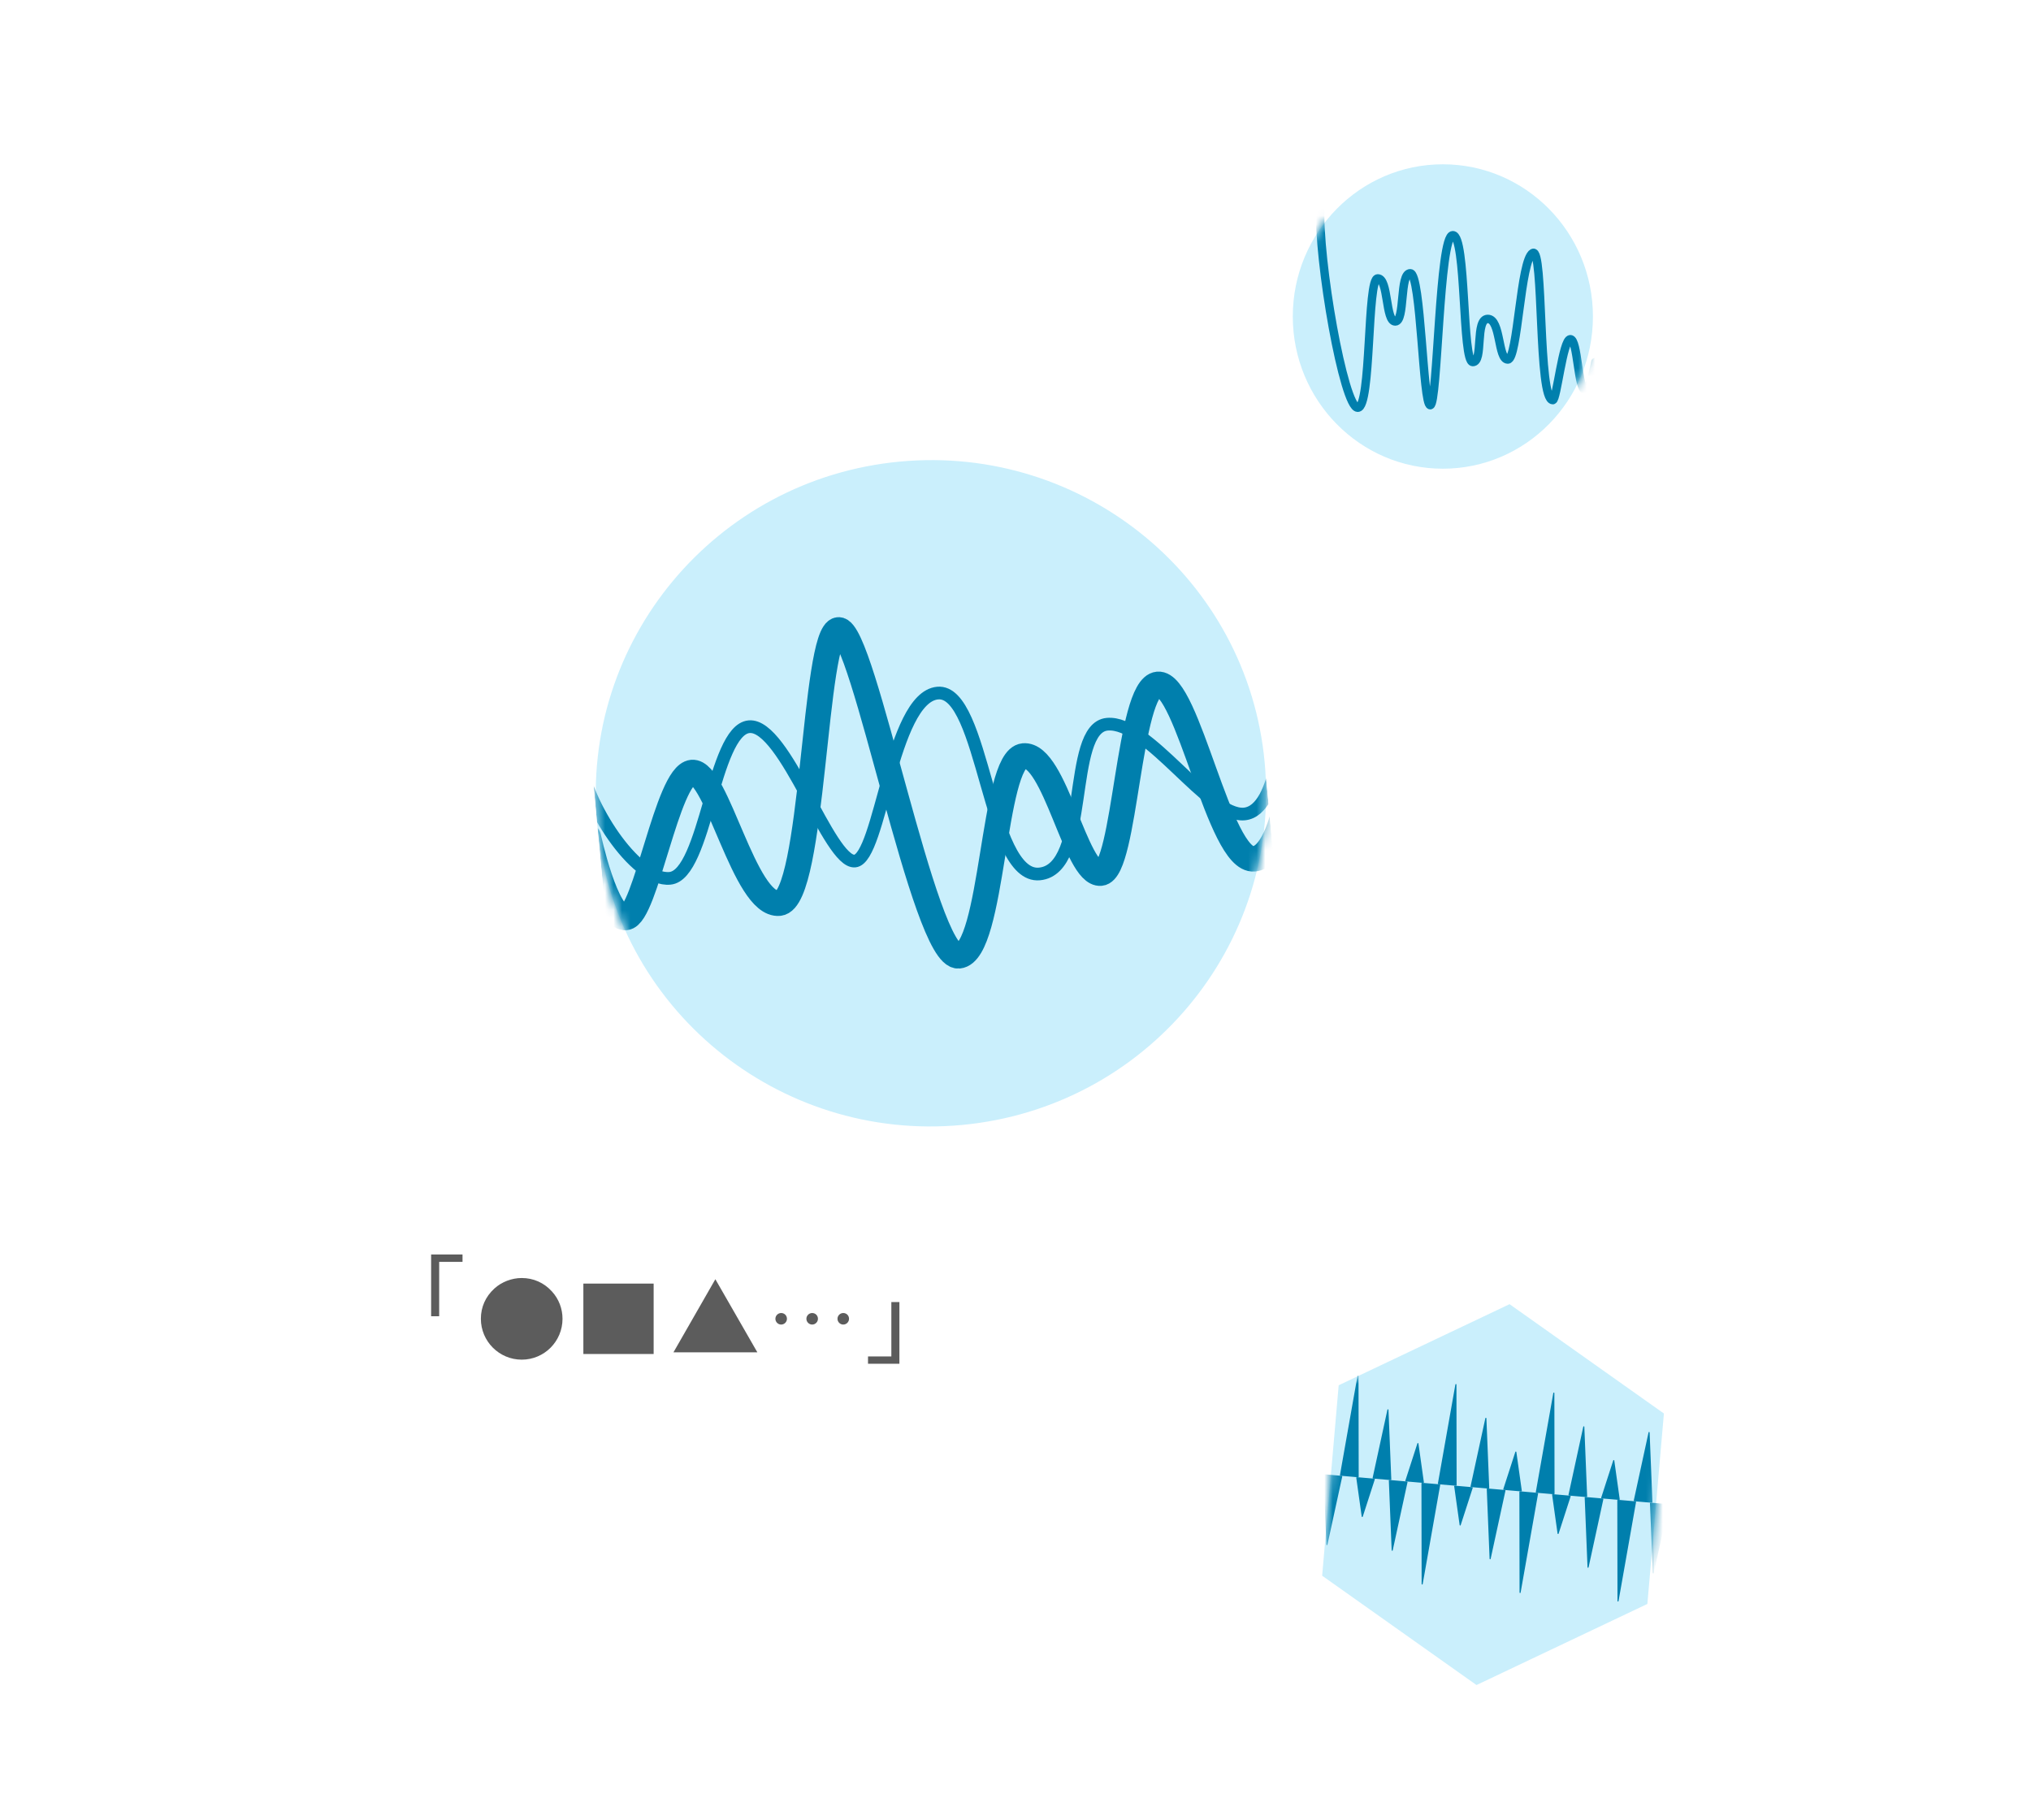 <svg width="240" height="215" viewBox="0 0 240 215" fill="none" xmlns="http://www.w3.org/2000/svg">
<g clip-path="url(#clip0_336_648)">
<g filter="url(#filter0_d_336_648)">
<ellipse cx="78.5" cy="155.016" rx="41.5" ry="29.016" fill="white"/>
<path d="M49.31 184.433L55.664 173.001L61.792 180.525L49.31 184.433Z" fill="white"/>
</g>
<path d="M51.897 155.52H50.945V148.226H54.655V149.094H51.897V155.52ZM61.653 151.002C63.039 151.002 64.293 151.563 65.228 152.597C66.031 153.477 66.471 154.621 66.471 155.82C66.471 158.493 64.315 160.649 61.653 160.649C58.991 160.649 56.824 158.482 56.824 155.82C56.824 154.434 57.374 153.202 58.419 152.245C59.277 151.464 60.465 151.002 61.653 151.002ZM68.935 151.662H77.24V159.978H68.935V151.662ZM84.533 151.145L89.494 159.78H79.583L84.533 151.145ZM92.31 155.138C92.695 155.138 92.992 155.435 92.992 155.82C92.992 156.194 92.684 156.502 92.31 156.502C91.936 156.502 91.628 156.194 91.628 155.82C91.628 155.446 91.936 155.138 92.31 155.138ZM95.973 155.138C96.358 155.138 96.655 155.435 96.655 155.82C96.655 156.194 96.347 156.502 95.973 156.502C95.599 156.502 95.291 156.194 95.291 155.82C95.291 155.446 95.599 155.138 95.973 155.138ZM99.647 155.138C100.032 155.138 100.329 155.435 100.329 155.82C100.329 156.194 100.021 156.502 99.647 156.502C99.273 156.502 98.965 156.194 98.965 155.82C98.965 155.446 99.273 155.138 99.647 155.138ZM105.329 153.84H106.281V161.134H102.571V160.266H105.329V153.84Z" fill="#5C5C5C"/>
<g filter="url(#filter1_d_336_648)">
<path d="M178.816 151.205L199.714 165.818L197.508 191.222L174.405 202.014L153.506 187.402L155.712 161.998L178.816 151.205Z" fill="white"/>
</g>
<g clip-path="url(#clip1_336_648)">
<path d="M178.382 154.093L196.621 167.011L194.668 189.512L174.476 199.094L156.237 186.175L158.19 163.675L178.382 154.093Z" fill="#CAEFFC"/>
<mask id="mask0_336_648" style="mask-type:alpha" maskUnits="userSpaceOnUse" x="156" y="154" width="41" height="46">
<path d="M178.383 154.094L196.622 167.013L194.668 189.513L174.476 199.095L156.237 186.177L158.19 163.676L178.383 154.094Z" fill="#CAEFFC"/>
</mask>
<g mask="url(#mask0_336_648)">
<path d="M171.981 163.582C171.995 163.506 172.106 163.515 172.106 163.593L172.126 175.485C172.126 175.523 172.095 175.552 172.058 175.549L169.968 175.368C169.931 175.364 169.905 175.33 169.912 175.293L171.981 163.582Z" fill="#007FAD"/>
<path d="M160.41 162.578C160.423 162.501 160.534 162.511 160.534 162.588L160.555 174.481C160.555 174.518 160.523 174.548 160.486 174.545L158.396 174.363C158.359 174.36 158.333 174.326 158.34 174.289L160.41 162.578Z" fill="#007FAD"/>
<path d="M183.553 164.586C183.566 164.51 183.677 164.52 183.677 164.597L183.698 176.49C183.698 176.527 183.666 176.557 183.63 176.553L181.539 176.372C181.503 176.369 181.477 176.334 181.483 176.298L183.553 164.586Z" fill="#007FAD"/>
<path d="M179.064 171.55C179.085 171.486 179.176 171.494 179.186 171.56L179.83 176.144C179.836 176.184 179.803 176.22 179.763 176.216L177.693 176.037C177.653 176.033 177.627 175.993 177.639 175.954L179.064 171.55Z" fill="#007FAD"/>
<path d="M167.492 170.545C167.513 170.481 167.604 170.489 167.614 170.556L168.258 175.14C168.264 175.18 168.231 175.216 168.191 175.212L166.121 175.032C166.081 175.029 166.054 174.988 166.067 174.949L167.492 170.545Z" fill="#007FAD"/>
<path d="M190.635 172.554C190.656 172.49 190.747 172.498 190.757 172.565L191.401 177.149C191.407 177.189 191.374 177.225 191.334 177.221L189.264 177.042C189.224 177.038 189.198 176.998 189.21 176.959L190.635 172.554Z" fill="#007FAD"/>
<path d="M175.522 167.568C175.538 167.495 175.643 167.504 175.646 167.578L175.981 175.818C175.982 175.856 175.95 175.887 175.912 175.884L173.828 175.703C173.79 175.7 173.764 175.663 173.772 175.626L175.522 167.568Z" fill="#007FAD"/>
<path d="M163.95 166.563C163.966 166.49 164.071 166.5 164.074 166.574L164.409 174.813C164.411 174.852 164.379 174.883 164.341 174.879L162.256 174.698C162.219 174.695 162.192 174.659 162.2 174.622L163.95 166.563Z" fill="#007FAD"/>
<path d="M187.094 168.572C187.109 168.499 187.215 168.509 187.218 168.583L187.552 176.822C187.554 176.861 187.522 176.892 187.484 176.888L185.4 176.708C185.362 176.704 185.336 176.668 185.344 176.631L187.094 168.572Z" fill="#007FAD"/>
<path d="M194.808 169.242C194.824 169.169 194.929 169.178 194.932 169.253L195.267 177.492C195.268 177.53 195.236 177.561 195.199 177.558L193.114 177.377C193.076 177.374 193.05 177.338 193.058 177.3L194.808 169.242Z" fill="#007FAD"/>
<path d="M179.688 188.171C179.674 188.247 179.563 188.237 179.563 188.16L179.543 176.267C179.542 176.23 179.574 176.2 179.611 176.204L181.701 176.385C181.738 176.388 181.764 176.423 181.757 176.46L179.688 188.171Z" fill="#007FAD"/>
<path d="M191.259 189.175C191.246 189.251 191.135 189.242 191.135 189.164L191.114 177.272C191.114 177.234 191.146 177.205 191.182 177.208L193.272 177.39C193.309 177.393 193.335 177.427 193.329 177.464L191.259 189.175Z" fill="#007FAD"/>
<path d="M168.116 187.166C168.102 187.242 167.992 187.233 167.991 187.155L167.971 175.263C167.971 175.225 168.002 175.196 168.039 175.199L170.129 175.38C170.166 175.384 170.192 175.418 170.186 175.455L168.116 187.166Z" fill="#007FAD"/>
<path d="M172.605 180.203C172.584 180.267 172.493 180.259 172.483 180.192L171.839 175.608C171.833 175.568 171.866 175.532 171.906 175.536L173.976 175.716C174.016 175.719 174.042 175.76 174.03 175.799L172.605 180.203Z" fill="#007FAD"/>
<path d="M184.177 181.207C184.156 181.271 184.065 181.263 184.055 181.197L183.411 176.613C183.405 176.573 183.438 176.537 183.478 176.541L185.548 176.72C185.588 176.724 185.614 176.764 185.602 176.803L184.177 181.207Z" fill="#007FAD"/>
<path d="M161.034 179.198C161.013 179.262 160.921 179.254 160.912 179.188L160.268 174.604C160.262 174.563 160.295 174.528 160.335 174.531L162.405 174.711C162.445 174.714 162.471 174.755 162.459 174.794L161.034 179.198Z" fill="#007FAD"/>
<path d="M176.147 184.185C176.131 184.258 176.026 184.249 176.023 184.174L175.688 175.935C175.687 175.897 175.719 175.865 175.756 175.869L177.841 176.05C177.879 176.053 177.905 176.089 177.897 176.127L176.147 184.185Z" fill="#007FAD"/>
<path d="M187.719 185.189C187.703 185.262 187.598 185.253 187.595 185.179L187.26 176.939C187.258 176.901 187.29 176.87 187.328 176.873L189.413 177.054C189.45 177.057 189.476 177.093 189.468 177.131L187.719 185.189Z" fill="#007FAD"/>
<path d="M195.433 185.859C195.417 185.932 195.312 185.923 195.309 185.848L194.974 177.609C194.973 177.571 195.005 177.54 195.042 177.543L197.127 177.724C197.165 177.727 197.191 177.763 197.183 177.801L195.433 185.859Z" fill="#007FAD"/>
<path d="M164.575 183.18C164.56 183.253 164.454 183.244 164.451 183.169L164.117 174.93C164.115 174.892 164.147 174.861 164.185 174.864L166.269 175.045C166.307 175.048 166.333 175.084 166.325 175.122L164.575 183.18Z" fill="#007FAD"/>
<path d="M156.861 182.511C156.845 182.583 156.74 182.574 156.737 182.5L156.402 174.261C156.4 174.222 156.432 174.191 156.47 174.194L158.555 174.375C158.592 174.379 158.619 174.415 158.611 174.452L156.861 182.511Z" fill="#007FAD"/>
</g>
</g>
<g filter="url(#filter2_d_336_648)">
<circle cx="170.5" cy="37.5" r="20.5" fill="white"/>
</g>
<g clip-path="url(#clip2_336_648)">
<path d="M170.5 55.379C180.294 55.379 188.234 47.327 188.234 37.395C188.234 27.463 180.294 19.412 170.5 19.412C160.706 19.412 152.767 27.463 152.767 37.395C152.767 47.327 160.706 55.379 170.5 55.379Z" fill="#CAEFFC"/>
<mask id="mask1_336_648" style="mask-type:alpha" maskUnits="userSpaceOnUse" x="152" y="19" width="37" height="37">
<path d="M170.5 55.379C180.294 55.379 188.234 47.327 188.234 37.395C188.234 27.463 180.294 19.412 170.5 19.412C160.706 19.412 152.767 27.463 152.767 37.395C152.767 47.327 160.706 55.379 170.5 55.379Z" fill="#D9D9D9"/>
</mask>
<g mask="url(#mask1_336_648)">
<path d="M156.008 24.195C155.713 30.789 158.81 48.173 160.442 48.173C162.073 48.173 161.522 32.895 162.806 32.895C164.09 32.895 163.693 37.982 164.875 37.982C166.057 37.983 165.364 32.287 166.648 32.288C167.933 32.289 168.126 47.873 169.013 47.873C169.9 47.873 170.056 27.79 171.673 27.792C173.29 27.793 172.753 42.777 174.037 42.778C175.322 42.779 174.27 37.683 175.811 37.683C177.352 37.683 176.993 42.478 178.175 42.478C179.357 42.478 179.657 30.699 181.131 29.89C182.435 29.174 181.722 47.274 183.495 47.274C183.953 47.274 184.678 40.08 185.564 40.08C186.451 40.08 186.451 46.075 187.338 46.075C187.929 46.075 188.52 42.778 188.52 42.778" stroke="#007FAD" stroke-linecap="round"/>
</g>
</g>
<g filter="url(#filter3_d_336_648)">
<ellipse cx="110.006" cy="93.728" rx="45.006" ry="44.729" transform="rotate(-5.336 110.006 93.728)" fill="white"/>
</g>
<g clip-path="url(#clip3_336_648)">
<path d="M113.666 132.919C135.445 130.885 151.461 111.69 149.44 90.045C147.418 68.401 128.124 52.504 106.345 54.538C84.567 56.572 68.55 75.767 70.572 97.412C72.594 119.056 91.888 134.953 113.666 132.919Z" fill="#CAEFFC"/>
<mask id="mask2_336_648" style="mask-type:alpha" maskUnits="userSpaceOnUse" x="70" y="54" width="80" height="80">
<path d="M113.666 132.919C135.445 130.885 151.461 111.69 149.44 90.045C147.418 68.401 128.124 52.504 106.345 54.538C84.567 56.572 68.55 75.767 70.572 97.412C72.594 119.056 91.888 134.953 113.666 132.919Z" fill="#D9D9D9"/>
</mask>
<g mask="url(#mask2_336_648)">
<path d="M68.716 90.238C69.125 94.617 74.916 104.174 79.165 103.777C83.414 103.38 84.265 86.261 88.514 85.864C92.763 85.467 97.983 102.019 101.018 101.736C104.053 101.452 105.335 82.4 110.799 81.89C116.262 81.379 116.759 103.828 122.829 103.261C128.9 102.694 125.981 86.024 130.837 85.571C135.694 85.117 142.786 96.572 147.035 96.175C151.285 95.779 151.447 84.404 151.447 84.404" stroke="#007FAD" stroke-width="1.5" stroke-linecap="round"/>
<path d="M69.521 98.861C69.521 98.861 71.613 108.628 73.951 108.409C76.289 108.191 78.862 91.543 81.784 91.269C84.707 90.996 87.98 107.097 92.072 106.717C96.164 106.337 96.156 74.689 99.079 74.418C102.002 74.147 109.199 113.321 113.29 112.939C117.382 112.557 117.279 89.658 120.959 89.317C124.639 88.976 127.144 103.439 130.067 103.168C132.99 102.897 133.32 81.182 136.828 80.854C140.335 80.527 144.096 101.858 148.188 101.476C152.28 101.093 153.262 86.352 153.262 86.352" stroke="#007FAD" stroke-width="3" stroke-linecap="round"/>
</g>
</g>
</g>
<defs>
<filter id="filter0_d_336_648" x="33" y="122" width="91" height="66.433" filterUnits="userSpaceOnUse" color-interpolation-filters="sRGB">
<feFlood flood-opacity="0" result="BackgroundImageFix"/>
<feColorMatrix in="SourceAlpha" type="matrix" values="0 0 0 0 0 0 0 0 0 0 0 0 0 0 0 0 0 0 127 0" result="hardAlpha"/>
<feOffset/>
<feGaussianBlur stdDeviation="2"/>
<feComposite in2="hardAlpha" operator="out"/>
<feColorMatrix type="matrix" values="0 0 0 0 0 0 0 0 0 0 0 0 0 0 0 0 0 0 0.06 0"/>
<feBlend mode="normal" in2="BackgroundImageFix" result="effect1_dropShadow_336_648"/>
<feBlend mode="normal" in="SourceGraphic" in2="effect1_dropShadow_336_648" result="shape"/>
</filter>
<filter id="filter1_d_336_648" x="141.506" y="139.206" width="70.207" height="74.809" filterUnits="userSpaceOnUse" color-interpolation-filters="sRGB">
<feFlood flood-opacity="0" result="BackgroundImageFix"/>
<feColorMatrix in="SourceAlpha" type="matrix" values="0 0 0 0 0 0 0 0 0 0 0 0 0 0 0 0 0 0 127 0" result="hardAlpha"/>
<feOffset/>
<feGaussianBlur stdDeviation="6"/>
<feComposite in2="hardAlpha" operator="out"/>
<feColorMatrix type="matrix" values="0 0 0 0 0.154 0 0 0 0 0.183 0 0 0 0 0.251 0 0 0 0.1 0"/>
<feBlend mode="normal" in2="BackgroundImageFix" result="effect1_dropShadow_336_648"/>
<feBlend mode="normal" in="SourceGraphic" in2="effect1_dropShadow_336_648" result="shape"/>
</filter>
<filter id="filter2_d_336_648" x="113" y="-18" width="115" height="115" filterUnits="userSpaceOnUse" color-interpolation-filters="sRGB">
<feFlood flood-opacity="0" result="BackgroundImageFix"/>
<feColorMatrix in="SourceAlpha" type="matrix" values="0 0 0 0 0 0 0 0 0 0 0 0 0 0 0 0 0 0 127 0" result="hardAlpha"/>
<feOffset dy="2"/>
<feGaussianBlur stdDeviation="18.5"/>
<feComposite in2="hardAlpha" operator="out"/>
<feColorMatrix type="matrix" values="0 0 0 0 0.154 0 0 0 0 0.183 0 0 0 0 0.251 0 0 0 0.16 0"/>
<feBlend mode="normal" in2="BackgroundImageFix" result="effect1_dropShadow_336_648"/>
<feBlend mode="normal" in="SourceGraphic" in2="effect1_dropShadow_336_648" result="shape"/>
</filter>
<filter id="filter3_d_336_648" x="40.999" y="26.994" width="138.014" height="137.469" filterUnits="userSpaceOnUse" color-interpolation-filters="sRGB">
<feFlood flood-opacity="0" result="BackgroundImageFix"/>
<feColorMatrix in="SourceAlpha" type="matrix" values="0 0 0 0 0 0 0 0 0 0 0 0 0 0 0 0 0 0 127 0" result="hardAlpha"/>
<feOffset dy="2"/>
<feGaussianBlur stdDeviation="12"/>
<feComposite in2="hardAlpha" operator="out"/>
<feColorMatrix type="matrix" values="0 0 0 0 0.154 0 0 0 0 0.183 0 0 0 0 0.251 0 0 0 0.12 0"/>
<feBlend mode="normal" in2="BackgroundImageFix" result="effect1_dropShadow_336_648"/>
<feBlend mode="normal" in="SourceGraphic" in2="effect1_dropShadow_336_648" result="shape"/>
</filter>
<clipPath id="clip0_336_648">
<rect width="240" height="215" fill="white"/>
</clipPath>
<clipPath id="clip1_336_648">
<rect width="45.171" height="45.171" fill="white" transform="translate(156.062 152.155) rotate(4.962)"/>
</clipPath>
<clipPath id="clip2_336_648">
<rect width="36.176" height="36.176" fill="white" transform="translate(152.412 19.412)"/>
</clipPath>
<clipPath id="clip3_336_648">
<rect width="79.211" height="78.723" fill="white" transform="translate(66.911 58.221) rotate(-5.336)"/>
</clipPath>
</defs>
</svg>
